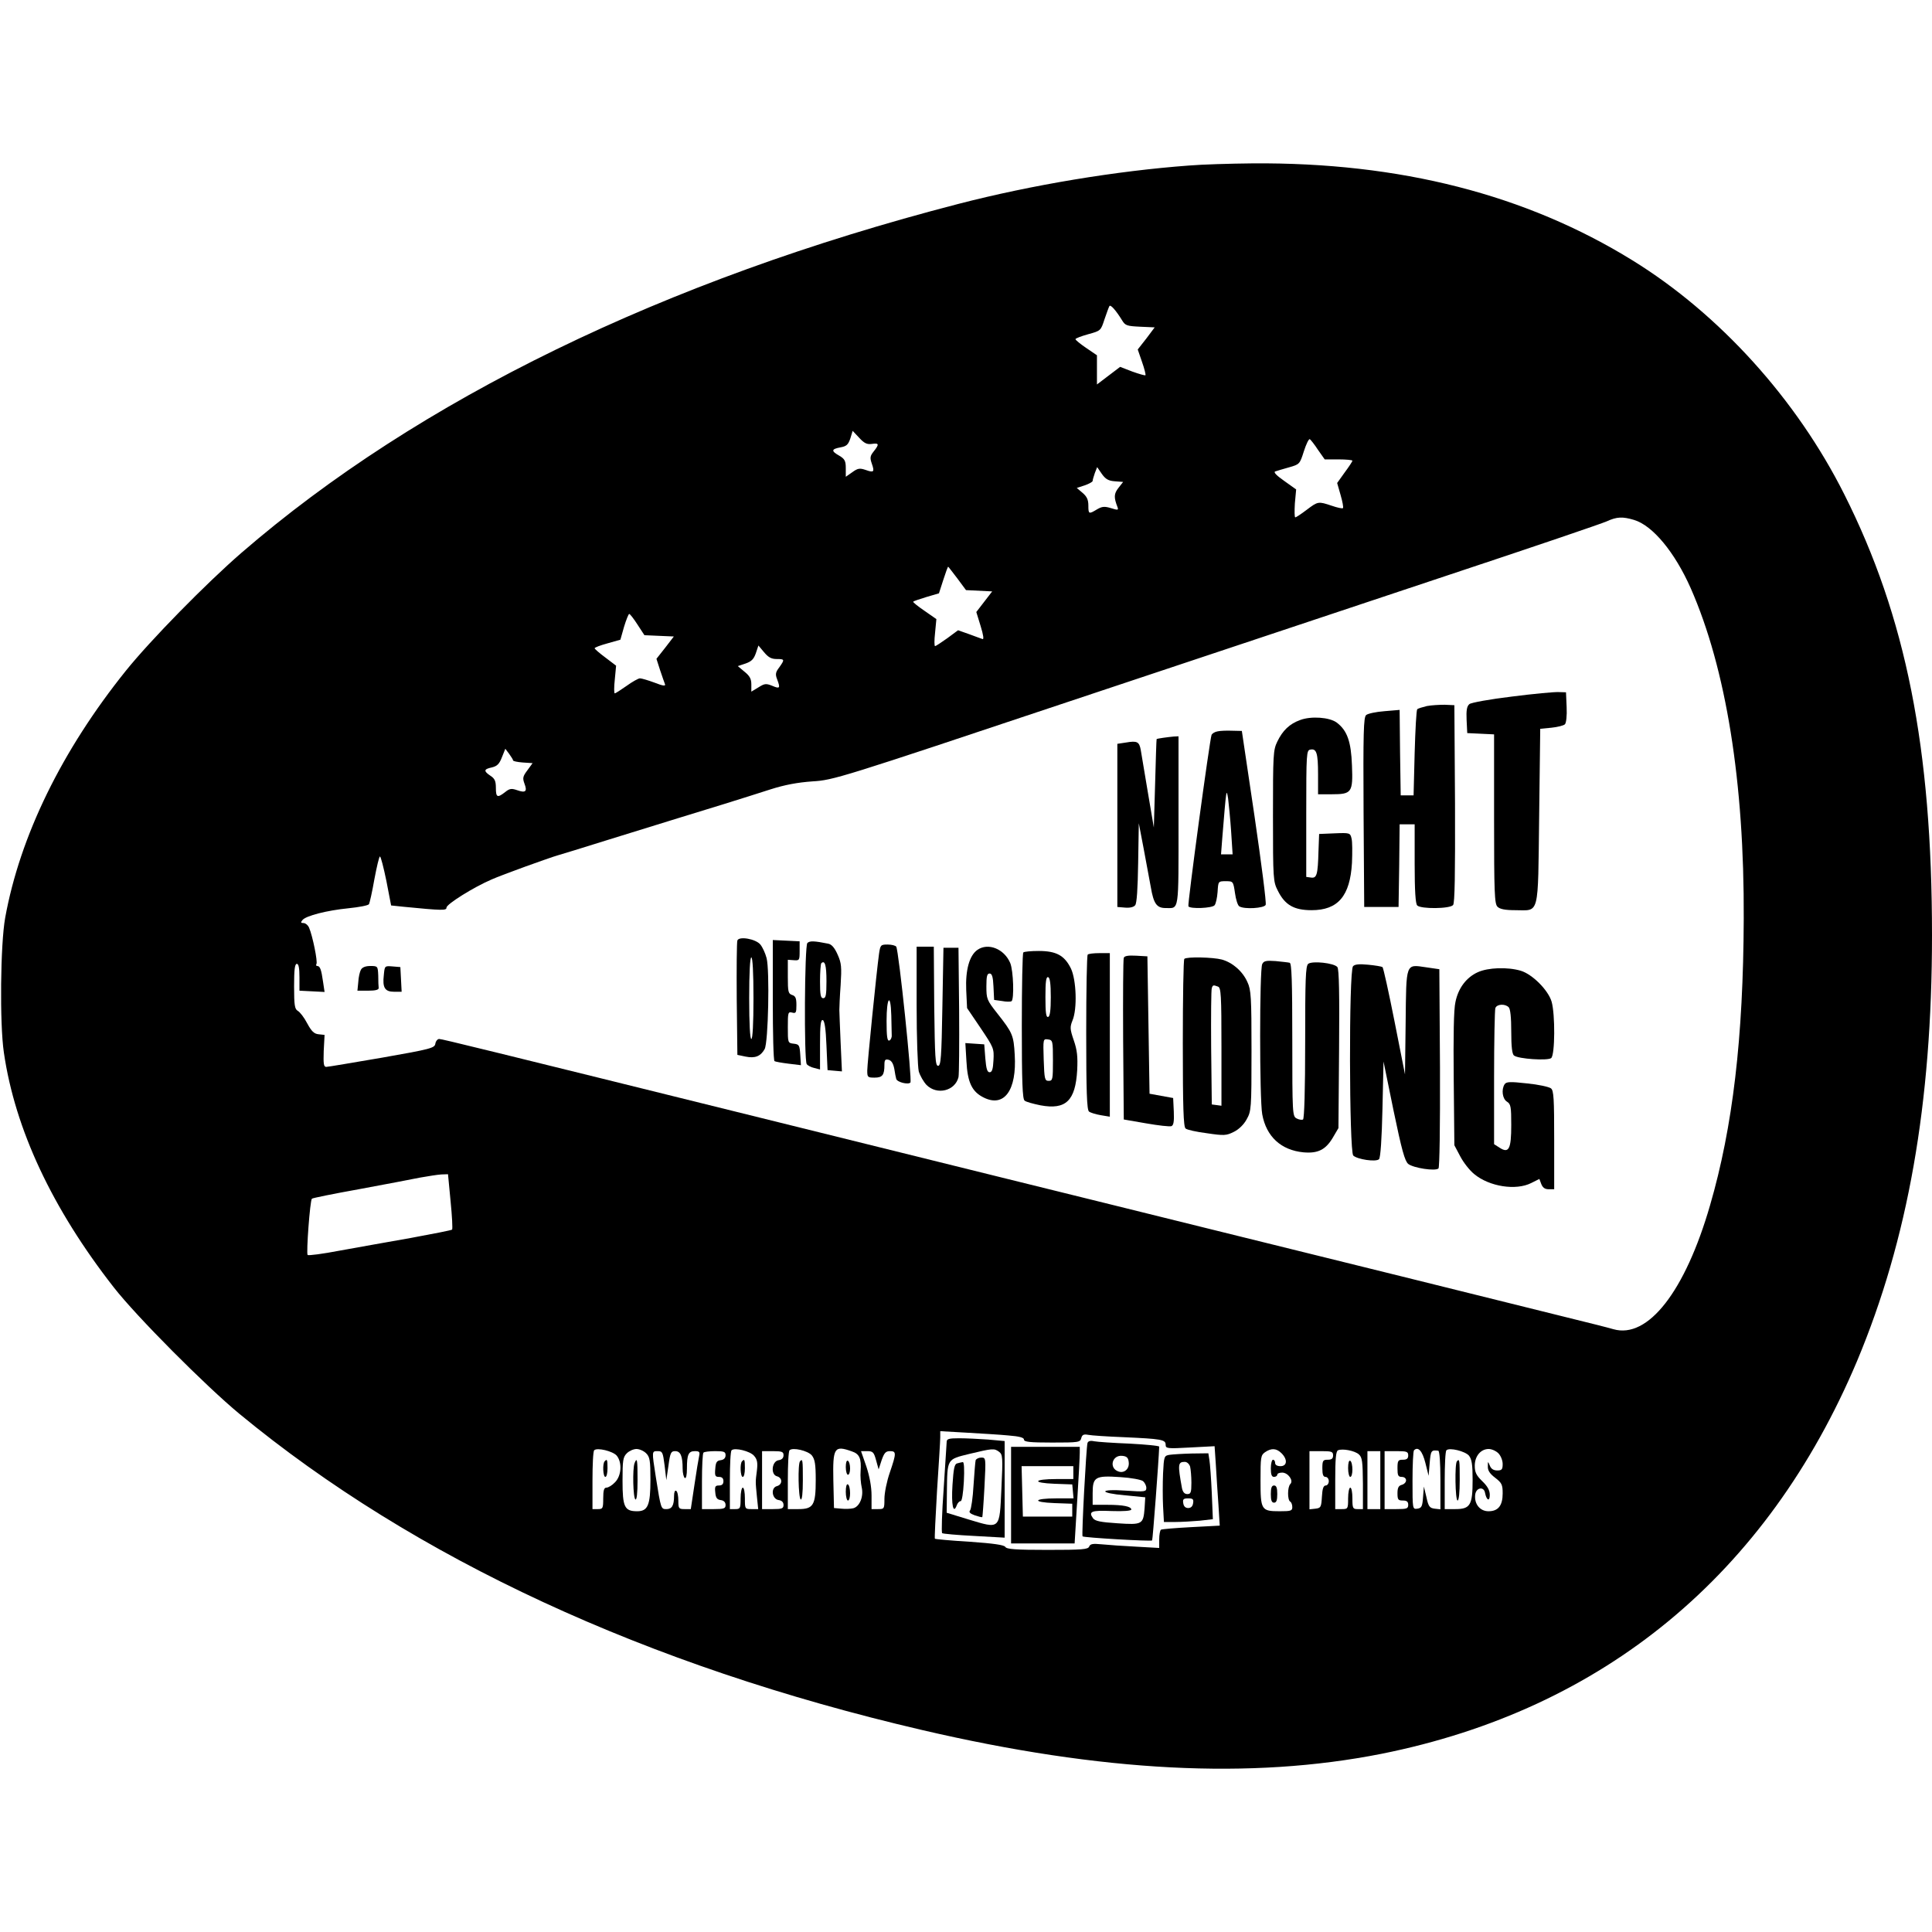 <?xml version="1.0" standalone="no"?>
<!DOCTYPE svg PUBLIC "-//W3C//DTD SVG 20010904//EN"
 "http://www.w3.org/TR/2001/REC-SVG-20010904/DTD/svg10.dtd">
<svg version="1.0" xmlns="http://www.w3.org/2000/svg"
 width="900pt" height="900pt" viewBox="0 0 900 900"
 preserveAspectRatio="xMidYMid meet">
<g transform="translate(0,900) scale(0.1,-0.1)"
fill="#000000" stroke="none">
<path d="M5540 8229 c-339 -25 -732 -90 -1076 -179 -1368 -354 -2516 -913
-3339 -1625 -165 -143 -424 -407 -539 -550 -298 -371 -493 -770 -562 -1151
-22 -123 -26 -491 -6 -627 52 -358 226 -728 512 -1094 107 -137 428 -459 585
-589 817 -674 1897 -1174 3180 -1473 841 -196 1533 -231 2140 -111 1036 207
1797 836 2216 1830 237 566 349 1199 349 1983 0 872 -121 1483 -409 2055 -222
442 -581 839 -986 1089 -497 307 -1084 457 -1769 452 -105 -1 -238 -5 -296
-10z m-313 -721 c15 -25 23 -27 85 -30 l67 -3 -39 -52 -40 -51 20 -58 c11 -31
18 -59 16 -62 -3 -2 -30 6 -61 17 l-57 22 -54 -41 -54 -41 0 68 0 68 -50 34
c-28 19 -50 37 -50 41 0 4 27 14 59 23 59 16 59 17 76 69 10 29 20 57 23 62 5
9 30 -19 59 -66z m-1166 -576 c34 5 36 -1 9 -35 -17 -21 -18 -30 -9 -56 14
-40 10 -44 -29 -30 -27 9 -36 8 -62 -11 l-30 -21 0 40 c0 34 -5 43 -30 58 -39
22 -38 31 5 39 28 5 36 12 46 41 l11 36 31 -33 c23 -25 36 -31 58 -28z m2079
-28 l31 -44 64 0 c36 0 65 -3 65 -6 0 -4 -16 -28 -36 -55 l-35 -49 16 -56 c9
-31 14 -58 11 -61 -3 -3 -26 2 -52 11 -63 21 -64 21 -117 -19 -25 -19 -49 -35
-53 -35 -4 0 -4 29 -2 65 l6 65 -56 40 c-37 26 -51 41 -41 44 8 3 36 11 64 19
49 14 50 15 69 75 11 34 23 59 28 56 4 -3 22 -25 38 -50z m-947 -146 l39 -3
-22 -28 c-21 -27 -22 -44 -4 -90 5 -14 1 -14 -31 -4 -30 9 -41 8 -65 -6 -38
-23 -40 -22 -40 18 0 27 -7 42 -27 59 l-27 23 37 12 c20 7 37 16 37 21 0 5 5
21 10 36 l11 28 22 -32 c17 -24 31 -32 60 -34z m2419 -180 c87 -26 190 -151
264 -318 165 -375 250 -905 247 -1540 -2 -554 -51 -971 -157 -1335 -116 -401
-289 -623 -450 -577 -23 7 -131 34 -241 61 -308 77 -1117 277 -1660 411 -269
67 -688 170 -930 230 -242 60 -714 177 -1050 260 -1385 343 -1576 390 -1589
390 -8 0 -16 -10 -18 -22 -3 -20 -20 -25 -248 -65 -135 -23 -252 -43 -260 -43
-12 0 -14 13 -12 74 l4 75 -28 3 c-21 2 -33 14 -53 51 -14 27 -34 53 -44 58
-14 9 -17 25 -17 114 0 77 3 105 13 105 8 0 12 -19 12 -62 l0 -63 59 -3 58 -3
-7 47 c-8 57 -14 74 -27 74 -5 0 -7 4 -4 9 7 10 -18 132 -34 169 -5 12 -17 22
-26 22 -13 0 -14 3 -5 14 16 20 114 45 215 55 49 5 91 13 95 19 3 6 15 58 25
116 11 58 22 106 26 106 4 0 17 -51 30 -114 l22 -114 57 -6 c183 -18 201 -18
201 -4 0 16 126 95 210 131 49 22 271 102 310 113 8 2 116 35 240 74 124 38
268 83 320 99 119 36 306 94 430 134 66 21 125 32 195 37 98 6 124 14 1195
372 602 201 1403 468 1779 593 377 125 703 236 725 246 48 22 74 23 128 7z
m-3152 -273 l40 -54 61 -3 61 -3 -37 -48 -37 -48 20 -65 c13 -42 16 -64 9 -61
-7 2 -35 13 -63 23 l-51 18 -50 -37 c-28 -20 -54 -37 -57 -37 -4 0 -4 28 0 63
l6 63 -56 39 c-31 21 -54 40 -52 42 2 3 30 12 62 22 l58 17 20 62 c11 34 21
62 23 62 1 0 20 -25 43 -55z m-1490 -215 l32 -49 68 -3 69 -3 -40 -52 -41 -52
17 -53 c10 -29 20 -59 23 -66 3 -9 -11 -7 -49 8 -30 11 -60 20 -68 20 -7 0
-36 -16 -62 -35 -27 -19 -52 -35 -55 -35 -4 0 -4 29 0 65 l6 64 -50 38 c-27
20 -50 40 -50 43 0 4 27 14 60 23 l60 17 17 60 c10 33 21 60 24 60 4 0 21 -22
39 -50z m648 -160 c38 0 38 -2 12 -39 -17 -22 -19 -32 -10 -55 16 -42 13 -46
-22 -31 -30 12 -36 11 -65 -7 l-33 -20 0 34 c0 25 -7 39 -32 59 l-31 26 36 12
c28 10 38 20 48 48 l12 36 26 -31 c20 -24 34 -32 59 -32z m-1228 -472 c0 -4
20 -8 45 -10 l46 -3 -24 -33 c-22 -29 -23 -37 -14 -62 14 -37 6 -45 -34 -31
-26 9 -35 8 -56 -9 -36 -28 -43 -25 -43 20 0 31 -5 43 -25 56 -33 22 -32 31 6
39 25 6 35 16 47 47 l16 40 18 -24 c9 -13 18 -26 18 -30z m-291 -2054 c7 -69
10 -129 7 -132 -3 -3 -90 -20 -193 -39 -104 -18 -252 -45 -331 -59 -78 -15
-146 -24 -149 -20 -7 7 11 254 20 262 2 3 101 23 218 44 118 22 246 46 284 54
39 7 84 14 101 15 l31 1 12 -126z m2599 -1091 c51 -4 72 -10 72 -19 0 -11 27
-14 131 -14 124 0 131 1 136 21 4 15 11 19 32 15 14 -3 89 -8 166 -11 175 -8
195 -11 195 -35 0 -18 7 -19 114 -13 l114 6 6 -89 c3 -49 8 -132 12 -185 l6
-96 -133 -7 c-73 -4 -136 -9 -141 -12 -4 -3 -8 -23 -8 -45 l0 -40 -107 6 c-60
3 -132 8 -161 11 -41 4 -53 2 -58 -10 -5 -14 -32 -16 -195 -16 -147 0 -190 3
-196 14 -6 9 -53 16 -166 24 -87 5 -160 12 -162 14 -2 2 3 102 10 223 8 121
15 233 15 249 l0 29 123 -7 c67 -4 155 -9 195 -13z m-1825 -94 c26 -32 22 -94
-8 -124 -13 -14 -31 -25 -40 -25 -11 0 -15 -12 -15 -50 0 -47 -2 -50 -25 -50
l-25 0 0 133 c0 74 3 137 8 141 13 14 87 -4 105 -25z m137 11 c17 -17 20 -33
20 -123 0 -119 -12 -147 -62 -147 -59 0 -68 20 -68 142 0 95 2 110 20 128 11
11 31 20 45 20 14 0 34 -9 45 -20z m503 -12 c15 -17 17 -33 13 -68 -7 -54 -7
-50 0 -122 l6 -58 -31 0 c-31 0 -31 1 -31 50 0 28 -4 50 -10 50 -5 0 -10 -22
-10 -50 0 -47 -2 -50 -25 -50 l-25 0 0 133 c0 74 3 137 8 141 14 14 87 -4 105
-26z m269 2 c14 -18 18 -41 18 -114 0 -118 -11 -136 -81 -136 l-49 0 0 133 c0
74 3 137 8 141 14 15 86 -2 104 -24z m186 19 c36 -12 45 -33 41 -92 -2 -23 1
-57 5 -75 10 -43 -9 -90 -39 -98 -12 -3 -37 -4 -56 -2 l-34 3 -3 129 c-3 153
4 164 86 135z m2002 -9 c29 -29 26 -60 -5 -60 -16 0 -25 6 -25 15 0 8 -4 15
-10 15 -5 0 -10 -18 -10 -40 0 -29 4 -40 15 -40 8 0 15 5 15 10 0 6 10 10 23
10 27 0 54 -37 38 -53 -14 -14 -14 -74 -1 -82 6 -3 10 -15 10 -26 0 -17 -7
-19 -59 -19 -86 0 -89 6 -89 145 0 106 1 116 21 130 29 20 53 19 77 -5z m360
-5 c16 -14 18 -34 19 -136 l0 -119 -25 0 c-22 0 -24 4 -24 50 0 28 -4 50 -10
50 -5 0 -10 -22 -10 -50 0 -49 -1 -50 -30 -50 l-30 0 0 134 c0 98 3 136 13
140 21 9 78 -2 97 -19z m310 -40 l15 -60 5 60 c5 58 7 61 40 57 6 -1 10 -55
10 -138 l0 -135 -27 3 c-23 3 -29 10 -38 53 l-12 50 -4 -50 c-3 -43 -7 -50
-26 -53 -23 -3 -23 -3 -23 131 0 73 3 137 7 141 19 19 39 -3 53 -59z m203 34
c13 -17 17 -40 17 -113 0 -118 -11 -136 -81 -136 l-49 0 0 133 c0 74 3 137 8
141 13 14 87 -4 105 -25z m137 11 c11 -11 20 -33 20 -50 0 -25 -4 -30 -25 -30
-17 0 -29 7 -35 23 -9 21 -9 21 -9 -4 -1 -19 9 -34 34 -53 31 -24 35 -32 35
-73 0 -57 -21 -83 -66 -83 -40 0 -67 34 -62 77 4 34 41 40 46 8 7 -35 22 -41
22 -9 0 21 -10 40 -35 64 -28 27 -35 42 -35 72 0 45 28 78 65 78 14 0 34 -9
45 -20z m-3884 -57 l8 -68 10 68 c8 60 12 67 31 67 25 0 35 -22 35 -82 0 -20
5 -40 10 -43 6 -4 10 13 10 44 0 65 7 81 37 81 21 0 24 -4 20 -22 -3 -13 -13
-74 -22 -135 l-17 -113 -29 0 c-27 0 -29 3 -29 39 0 22 -4 43 -10 46 -6 4 -10
-6 -10 -24 0 -44 -10 -61 -35 -61 -26 0 -26 -1 -50 150 -19 122 -19 120 9 120
22 0 24 -5 32 -67z m284 48 c0 -13 -8 -21 -22 -23 -19 -2 -24 -10 -26 -40 -3
-33 0 -38 17 -38 14 0 21 -6 21 -20 0 -14 -7 -20 -21 -20 -17 0 -20 -5 -17
-32 2 -25 8 -34 26 -36 14 -2 22 -10 22 -23 0 -16 -7 -19 -55 -19 l-55 0 0
128 c0 71 3 132 7 135 3 4 28 7 55 7 41 0 48 -3 48 -19z m270 0 c0 -13 -8 -21
-22 -23 -33 -4 -39 -67 -9 -75 27 -7 27 -39 0 -46 -30 -8 -23 -61 9 -65 14 -2
22 -10 22 -23 0 -16 -7 -19 -50 -19 l-50 0 0 135 0 135 50 0 c43 0 50 -3 50
-19z m431 -23 l12 -43 14 43 c12 34 19 42 39 42 30 0 30 -9 -1 -100 -14 -40
-25 -95 -25 -122 0 -47 -1 -48 -30 -48 l-30 0 0 63 c0 41 -9 89 -24 135 l-25
72 29 0 c26 0 31 -5 41 -42z m2129 22 c0 -15 -7 -20 -25 -20 -22 0 -25 -4 -25
-40 0 -29 4 -40 15 -40 8 0 15 -9 15 -20 0 -11 -7 -20 -14 -20 -11 0 -16 -15
-18 -52 -3 -49 -5 -53 -30 -56 l-28 -3 0 135 0 136 55 0 c48 0 55 -2 55 -20z
m220 -115 l0 -135 -30 0 -30 0 0 135 0 135 30 0 30 0 0 -135z m130 115 c0 -15
-7 -20 -25 -20 -22 0 -25 -4 -25 -40 0 -33 3 -40 20 -40 12 0 20 -7 20 -16 0
-9 -9 -18 -20 -21 -15 -4 -20 -14 -20 -39 0 -30 3 -34 25 -34 18 0 25 -5 25
-20 0 -18 -7 -20 -55 -20 l-55 0 0 135 0 135 55 0 c48 0 55 -2 55 -20z"/>
<path d="M7042 5755 c-100 -12 -189 -28 -197 -35 -12 -10 -15 -29 -13 -74 l3
-61 63 -3 62 -3 0 -394 c0 -344 2 -396 16 -409 11 -11 35 -16 83 -16 114 0
105 -36 111 437 l5 408 52 5 c29 3 57 10 63 16 6 6 10 40 8 80 l-3 69 -35 1
c-19 1 -117 -8 -218 -21z"/>
<path d="M6647 5711 c-20 -5 -41 -11 -45 -15 -4 -4 -9 -96 -12 -204 l-5 -197
-30 0 -30 0 -3 199 -2 199 -71 -6 c-39 -3 -77 -11 -85 -18 -12 -10 -14 -81
-12 -453 l3 -441 80 0 80 0 3 193 2 192 35 0 35 0 0 -183 c0 -129 4 -187 12
-195 17 -17 152 -16 167 2 8 9 10 142 9 472 l-3 459 -45 2 c-25 0 -62 -2 -83
-6z"/>
<path d="M6057 5646 c-50 -18 -82 -49 -107 -101 -19 -39 -20 -61 -20 -346 0
-296 1 -306 23 -349 33 -66 75 -90 157 -90 123 0 179 66 188 220 2 48 2 100
-2 114 -6 26 -8 27 -79 24 l-72 -3 -3 -80 c-3 -111 -8 -127 -35 -123 l-22 3 0
295 c0 281 1 295 19 298 29 6 36 -16 36 -115 l0 -93 64 0 c93 0 99 8 94 134
-4 111 -22 163 -71 200 -34 25 -119 31 -170 12z"/>
<path d="M5672 5593 c-13 -2 -25 -10 -28 -16 -9 -24 -113 -791 -108 -799 8
-13 111 -9 122 5 6 7 12 35 14 62 3 50 3 50 38 50 34 0 35 0 43 -55 4 -30 13
-58 20 -62 23 -15 117 -9 123 7 4 8 -20 194 -52 413 l-59 397 -45 1 c-25 1
-55 0 -68 -3z m63 -465 l7 -108 -27 0 -27 0 6 78 c19 233 19 231 27 182 3 -25
10 -93 14 -152z"/>
<path d="M5418 5563 c-16 -2 -29 -5 -30 -6 -1 -1 -4 -94 -7 -207 l-6 -205 -28
165 c-15 91 -30 179 -33 197 -7 38 -17 43 -69 34 l-40 -6 0 -380 0 -380 36 -3
c21 -2 40 2 47 11 8 9 12 78 14 198 l3 184 22 -115 c12 -63 27 -146 34 -183
13 -76 27 -97 69 -97 64 0 60 -26 60 406 l0 394 -22 -1 c-13 -1 -35 -4 -50 -6z"/>
<path d="M3435 4619 c-3 -8 -4 -131 -3 -274 l3 -259 38 -8 c44 -9 70 1 89 35
17 30 24 368 9 424 -6 23 -19 51 -29 63 -21 26 -99 40 -107 19z m75 -269 c0
-120 -4 -190 -10 -190 -6 0 -10 70 -10 190 0 120 4 190 10 190 6 0 10 -70 10
-190z"/>
<path d="M3600 4341 c0 -154 3 -282 8 -284 4 -3 33 -8 65 -12 l58 -7 -3 48
c-3 45 -5 49 -30 52 -28 3 -28 4 -28 77 0 68 1 73 20 68 18 -5 20 0 20 35 0
32 -4 42 -20 47 -18 6 -20 15 -20 85 l0 79 28 -2 c26 -2 27 0 27 43 l0 45 -62
3 -63 3 0 -280z"/>
<path d="M3761 4607 c-13 -13 -16 -544 -3 -564 4 -6 20 -15 35 -18 l27 -7 0
117 c0 89 3 116 13 113 8 -3 14 -40 17 -119 l5 -114 33 -3 34 -3 -6 133 c-3
73 -6 142 -6 153 0 11 2 63 6 116 5 84 4 102 -14 142 -14 32 -28 48 -44 51
-65 13 -86 14 -97 3z m89 -178 c0 -64 -3 -79 -15 -79 -12 0 -15 15 -15 78 0
43 3 82 6 85 17 16 24 -10 24 -84z"/>
<path d="M4095 4558 c-12 -87 -55 -514 -55 -545 0 -31 2 -33 34 -33 37 0 46
12 46 60 0 23 4 27 20 23 13 -4 21 -17 26 -42 3 -20 7 -41 9 -47 4 -15 55 -28
66 -17 9 9 -54 614 -66 633 -3 5 -21 10 -40 10 -32 0 -34 -2 -40 -42z m57
-288 c1 -38 2 -80 2 -92 1 -12 -5 -23 -11 -25 -10 -4 -13 19 -13 91 0 111 19
134 22 26z"/>
<path d="M4270 4318 c0 -153 5 -289 10 -309 6 -20 22 -48 36 -63 49 -49 133
-28 149 36 3 13 4 154 3 313 l-3 290 -35 0 -35 0 -5 -275 c-4 -236 -7 -275
-20 -275 -13 0 -15 39 -18 278 l-2 277 -40 0 -40 0 0 -272z"/>
<path d="M4553 4575 c-37 -26 -56 -93 -52 -187 l4 -84 63 -93 c61 -91 63 -95
60 -150 -2 -42 -7 -56 -18 -56 -11 0 -16 16 -20 65 l-5 65 -44 3 -44 3 5 -84
c5 -100 26 -143 81 -170 95 -47 154 34 144 199 -5 91 -10 103 -81 193 -49 62
-51 68 -51 126 0 47 3 60 15 60 11 0 16 -15 18 -61 l3 -62 36 -5 c20 -4 40 -4
45 -1 13 8 9 142 -6 178 -28 66 -103 96 -153 61z"/>
<path d="M4767 4563 c-4 -3 -7 -158 -7 -343 0 -258 3 -340 13 -347 6 -6 40
-15 74 -22 118 -22 163 21 171 164 3 62 0 93 -16 139 -18 52 -18 62 -6 92 23
54 18 189 -7 242 -30 61 -68 82 -150 82 -36 0 -69 -3 -72 -7z m128 -208 c0
-62 -4 -90 -12 -92 -10 -4 -13 19 -13 92 0 73 3 96 13 93 8 -3 12 -31 12 -93z
m10 -295 c0 -88 -1 -95 -20 -95 -18 0 -20 8 -23 98 -3 98 -3 98 20 95 22 -3
23 -7 23 -98z"/>
<path d="M5067 4553 c-4 -3 -7 -167 -7 -363 0 -274 3 -360 13 -368 6 -5 31
-13 55 -17 l42 -7 0 381 0 381 -48 0 c-27 0 -52 -3 -55 -7z"/>
<path d="M5235 4538 c-3 -7 -4 -180 -3 -383 l3 -370 104 -18 c57 -10 110 -16
118 -13 10 4 13 22 11 68 l-3 63 -55 10 -55 10 -5 320 -5 320 -53 3 c-36 2
-54 -1 -57 -10z"/>
<path d="M5517 4533 c-4 -3 -7 -181 -7 -393 0 -298 3 -390 13 -397 6 -6 51
-16 99 -22 80 -12 91 -11 125 6 23 11 47 34 60 58 22 39 23 48 23 320 0 250
-2 284 -19 320 -22 50 -69 91 -119 105 -41 11 -165 14 -175 3z m157 -129 c14
-5 16 -40 16 -281 l0 -274 -22 3 -23 3 -3 265 c-1 146 0 270 3 277 5 15 7 15
29 7z"/>
<path d="M5880 4509 c-13 -24 -13 -631 0 -700 19 -104 88 -167 192 -177 67 -6
103 12 136 67 l27 46 3 368 c2 255 0 373 -8 382 -15 19 -117 30 -136 15 -12
-11 -14 -70 -14 -366 0 -219 -4 -355 -10 -359 -5 -3 -19 -1 -30 5 -19 10 -20
20 -20 366 0 275 -3 356 -12 359 -7 2 -37 5 -66 8 -43 3 -55 1 -62 -14z"/>
<path d="M6303 4499 c-20 -20 -18 -862 1 -882 19 -18 106 -31 120 -17 7 7 13
97 16 233 l5 222 47 -230 c38 -183 52 -233 68 -247 24 -19 127 -35 141 -21 5
5 8 193 7 469 l-3 459 -62 9 c-96 14 -92 24 -95 -258 l-3 -241 -49 248 c-27
136 -52 250 -56 252 -5 3 -35 8 -67 11 -41 4 -62 2 -70 -7z"/>
<path d="M1681 4482 c-5 -9 -11 -35 -12 -57 l-4 -40 50 0 c34 0 50 4 49 13 -1
6 -2 32 -2 57 -2 44 -2 45 -37 45 -22 0 -38 -6 -44 -18z"/>
<path d="M1788 4458 c-7 -59 5 -78 48 -78 l35 0 -3 58 -3 57 -36 3 c-37 3 -37
3 -41 -40z"/>
<path d="M6884 4471 c-53 -24 -91 -74 -104 -139 -8 -33 -10 -159 -8 -359 l3
-308 27 -51 c15 -29 44 -66 65 -83 71 -59 195 -78 266 -42 l38 19 9 -24 c7
-17 17 -24 35 -24 l25 0 0 229 c0 193 -2 231 -15 241 -9 7 -59 18 -111 23 -80
9 -97 8 -105 -4 -16 -25 -10 -68 11 -81 18 -11 20 -24 20 -109 0 -112 -11
-134 -55 -105 l-25 16 0 309 c0 170 3 316 6 325 7 19 45 21 62 4 8 -8 12 -48
12 -114 0 -69 4 -105 13 -111 19 -16 157 -25 173 -12 18 15 19 204 2 263 -16
54 -90 128 -144 144 -61 18 -152 15 -200 -7z"/>
<path d="M4410 2283 c-1 -10 -7 -108 -14 -218 -8 -110 -11 -203 -7 -207 3 -3
70 -9 149 -13 l142 -8 0 225 0 225 -77 7 c-42 3 -102 6 -135 6 -48 0 -58 -3
-58 -17z m244 -46 c17 -13 18 -25 11 -171 -9 -194 -4 -189 -154 -144 l-101 31
1 96 c2 157 -1 152 104 178 109 26 116 27 139 10z"/>
<path d="M4545 2198 c-2 -7 -6 -60 -10 -118 -3 -57 -11 -110 -16 -116 -7 -8 0
-15 22 -23 18 -6 33 -10 35 -8 1 1 6 64 10 140 7 136 7 137 -15 137 -12 0 -23
-6 -26 -12z"/>
<path d="M4459 2183 c-13 -3 -17 -24 -22 -101 -6 -94 4 -138 20 -94 4 11 13
20 18 19 6 -1 12 37 15 91 3 58 1 92 -5 91 -5 -1 -17 -3 -26 -6z"/>
<path d="M5066 2278 c-6 -21 -28 -430 -23 -435 6 -6 319 -24 324 -19 3 3 31
375 33 437 0 4 -62 10 -137 14 -76 3 -150 8 -166 11 -17 4 -28 1 -31 -8z m192
-89 c4 -31 -20 -53 -47 -44 -47 15 -31 79 18 73 20 -2 27 -9 29 -29z m67 -89
c8 -7 15 -21 15 -31 0 -18 -6 -19 -95 -13 -127 9 -129 -11 -2 -22 l92 -9 -3
-50 c-6 -76 -10 -79 -127 -71 -77 5 -103 10 -113 23 -23 32 -8 38 86 34 56 -2
92 1 92 7 0 14 -37 22 -112 22 l-68 0 0 54 c0 76 12 83 129 75 50 -3 98 -12
106 -19z"/>
<path d="M4710 2035 l0 -225 148 0 148 0 12 198 c7 108 12 209 12 225 l0 27
-160 0 -160 0 0 -225z m290 105 l0 -30 -79 0 c-108 0 -115 -18 -9 -22 l83 -3
3 -32 3 -33 -80 0 c-108 0 -115 -18 -9 -22 l83 -3 0 -30 0 -30 -115 0 -115 0
-3 118 -3 117 121 0 120 0 0 -30z"/>
<path d="M5449 2223 c-26 -4 -27 -7 -31 -86 -2 -45 -2 -115 0 -154 l4 -73 53
0 c28 0 80 3 114 6 l61 7 -5 121 c-3 67 -8 136 -11 154 l-5 32 -77 -1 c-42 -1
-89 -4 -103 -6z m95 -55 c3 -13 6 -47 6 -75 0 -46 -3 -53 -19 -53 -13 0 -21 9
-25 28 -20 110 -19 122 13 122 11 0 21 -10 25 -22z m14 -170 c-2 -15 -10 -23
-23 -23 -13 0 -21 8 -23 23 -3 18 1 22 23 22 22 0 26 -4 23 -22z"/>
<path d="M2817 2193 c-11 -10 -8 -73 3 -73 6 0 10 18 10 40 0 41 -2 45 -13 33z"/>
<path d="M2956 2184 c-10 -26 -7 -162 4 -169 6 -4 10 28 10 89 0 96 -2 110
-14 80z"/>
<path d="M3457 2193 c-11 -10 -8 -73 3 -73 6 0 10 18 10 40 0 41 -2 45 -13 33z"/>
<path d="M3727 2193 c-11 -10 -8 -171 3 -178 6 -4 10 28 10 89 0 96 -1 102
-13 89z"/>
<path d="M3940 2166 c0 -20 5 -36 10 -36 6 0 10 13 10 29 0 17 -4 33 -10 36
-6 4 -10 -8 -10 -29z"/>
<path d="M3940 2051 c0 -23 5 -41 10 -41 6 0 10 15 10 34 0 19 -4 38 -10 41
-6 4 -10 -10 -10 -34z"/>
<path d="M5920 2040 c0 -29 4 -40 15 -40 11 0 15 11 15 40 0 29 -4 40 -15 40
-11 0 -15 -11 -15 -40z"/>
<path d="M6280 2161 c0 -23 5 -41 10 -41 6 0 10 15 10 34 0 19 -4 38 -10 41
-6 4 -10 -10 -10 -34z"/>
<path d="M6787 2193 c-11 -11 -8 -183 3 -183 6 0 10 38 10 95 0 95 -1 101 -13
88z"/>
</g>
</svg>
